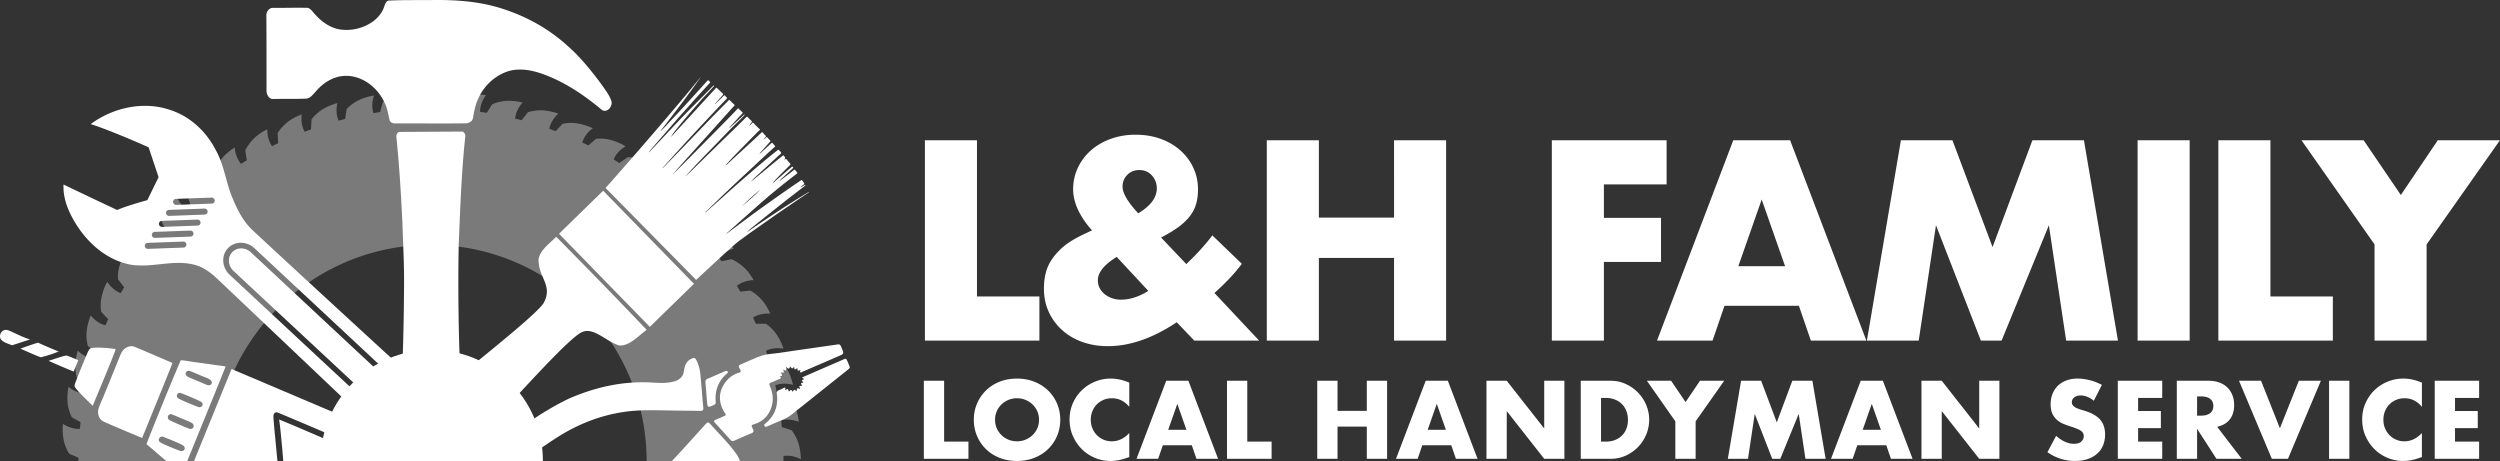 <?xml version="1.0" encoding="UTF-8"?> <svg xmlns="http://www.w3.org/2000/svg" xml:space="preserve" style="fill-rule:evenodd;clip-rule:evenodd;stroke-linejoin:round;stroke-miterlimit:2" viewBox="0 0 17748 3273"><rect x="0" y="0" width="17748" height="3273" fill="#333333" stroke="none"/><path d="M0 0h17747.6v3272.54H0z" style="fill:none"></path><clipPath id="a"><path d="M0 0h17747.6v3272.54H0z"></path></clipPath><g clip-path="url(#a)"><path d="M6935.74 995.857v1108.91h443.185v313.059h-812.821V995.866h369.636ZM8080.48 1514.48c88.009-52.805 132.013-111.896 132.013-177.274 0-35.204-11.63-65.692-34.889-91.466s-53.119-38.661-89.58-38.661c-33.946 0-62.235 11.315-84.865 33.946-22.631 22.631-33.946 50.919-33.946 84.865 0 45.262 37.089 108.125 111.267 188.59Zm-152.757 309.287c-89.266 55.319-133.899 110.639-133.899 165.959 0 20.116 4.401 38.66 13.202 55.634 8.8 16.973 20.744 31.431 35.832 43.375 15.087 11.944 32.374 21.374 51.862 28.289 19.487 6.914 40.546 10.372 63.177 10.372 62.863 0 127.612-20.745 194.247-62.235l-224.421-241.394Zm494.104 50.919c75.436-71.664 137.042-139.556 184.818-203.677L8815.98 1872.8c-21.374 28.917-45.576 58.149-72.607 87.694-27.032 29.546-58.149 60.663-93.352 93.352l-28.289 26.403 316.831 337.575h-460.159l-124.469-130.127c-169.73 113.154-332.546 169.731-488.447 169.731-66.635 0-127.612-10.058-182.932-30.175-55.319-20.116-103.095-48.404-143.328-84.865-40.232-36.461-71.664-79.522-94.294-129.184-22.631-49.662-33.946-104.038-33.946-163.13 0-52.805 7.229-99.638 21.687-140.499 14.459-40.861 39.29-80.15 74.493-117.868 26.403-28.917 55.634-53.748 87.694-74.493 32.061-20.745 71.35-41.804 117.869-63.178l39.604-18.859-24.517-28.288c-72.921-91.78-109.382-179.16-109.382-262.14 0-55.319 11.315-106.867 33.946-154.643 22.631-47.776 53.748-88.951 93.352-123.526 39.604-34.575 86.437-61.606 140.499-81.094 54.063-19.487 112.525-29.231 175.388-29.231 64.121 0 123.212 9.744 177.275 29.231 54.062 19.488 100.895 46.833 140.499 82.037 39.604 35.203 70.407 76.379 92.409 123.526 22.002 47.147 33.003 98.381 33.003 153.7 0 37.718-4.401 71.979-13.201 102.782-8.801 30.803-23.574 59.72-44.319 86.751-20.745 27.031-47.776 52.805-81.093 77.322-33.318 24.516-74.493 49.347-123.527 74.492l179.16 188.59ZM9362.89 1544.65h533.709V995.855h369.635v1421.96h-369.635v-586.514H9362.89v586.514h-369.635V995.855h369.635v548.795ZM11831.5 1308.91h-445.071v237.623h405.467v313.059h-405.467v558.225h-369.636V995.857h814.707v313.058ZM12672.6 1889.77l-165.958-473.36-165.959 473.36h331.917Zm98.067 280.999h-528.051l-84.865 247.052h-394.152l541.252-1421.96h403.581l541.252 1421.96h-394.152l-84.865-247.052ZM13253.5 2417.82l241.395-1421.96h365.863l284.771 758.13 282.884-758.13h365.864l241.394 1421.96h-367.749l-122.584-818.479-335.689 818.479h-147.1l-318.716-818.479-122.583 818.479h-367.75ZM15175.2 995.857h369.635v1421.96H15175.2zM16118.2 995.857v1108.91h443.185v313.059h-812.82V995.866h369.635ZM16857.4 1735.13l-518.621-739.271h441.299l264.026 388.494 262.139-388.494h441.3l-520.508 739.271v682.694H16857.4V1735.13ZM6702.53 2703.1v432.041h172.669v121.971h-316.683V2703.1h144.014ZM7064.03 2980.11c0 22.043 4.163 42.372 12.491 60.986 8.327 18.614 19.594 34.778 33.799 48.494 14.205 13.716 30.738 24.37 49.597 31.962 18.859 7.593 38.82 11.389 59.883 11.389 21.063 0 41.024-3.796 59.883-11.389 18.859-7.592 35.514-18.246 49.964-31.962 14.451-13.716 25.839-29.88 34.167-48.494 8.327-18.614 12.491-38.943 12.491-60.986s-4.164-42.371-12.491-60.985c-8.328-18.614-19.716-34.779-34.167-48.495-14.45-13.715-31.105-24.369-49.964-31.962-18.859-7.593-38.82-11.389-59.883-11.389-21.063 0-41.024 3.796-59.883 11.389s-35.392 18.247-49.597 31.962c-14.205 13.716-25.472 29.881-33.799 48.495-8.328 18.614-12.491 38.942-12.491 60.985Zm-150.627 0c0-41.147 7.593-79.477 22.778-114.99 15.185-35.514 36.248-66.497 63.19-92.948 26.941-26.452 59.148-47.148 96.621-62.088 37.473-14.94 78.742-22.41 123.808-22.41 44.576 0 85.722 7.47 123.44 22.41 37.718 14.94 70.17 35.636 97.357 62.088 27.186 26.451 48.372 57.434 63.557 92.948 15.185 35.513 22.777 73.843 22.777 114.99 0 41.147-7.592 79.477-22.777 114.991-15.185 35.513-36.371 66.496-63.557 92.948-27.187 26.451-59.639 47.147-97.357 62.087-37.718 14.94-78.864 22.41-123.44 22.41-45.066 0-86.335-7.47-123.808-22.41-37.473-14.94-69.68-35.636-96.621-62.087-26.942-26.452-48.005-57.435-63.19-92.948-15.185-35.514-22.778-73.844-22.778-114.991ZM8017.02 2888.26c-33.309-40.657-74.456-60.986-123.44-60.986-21.553 0-41.514 3.919-59.883 11.756-18.37 7.838-34.167 18.492-47.393 31.963-13.226 13.47-23.635 29.513-31.227 48.127-7.593 18.614-11.389 38.697-11.389 60.25 0 22.043 3.796 42.372 11.389 60.986 7.592 18.614 18.124 34.779 31.595 48.494 13.47 13.716 29.268 24.492 47.392 32.33 18.124 7.837 37.718 11.756 58.781 11.756 46.045 0 87.437-19.594 124.175-58.781v170.465l-14.695 5.144c-22.043 7.837-42.616 13.593-61.72 17.267-19.104 3.673-37.963 5.51-56.577 5.51-38.208 0-74.824-7.225-109.847-21.675-35.024-14.451-65.884-34.779-92.581-60.986-26.696-26.206-48.127-57.311-64.292-93.315-16.164-36.003-24.247-75.313-24.247-117.929 0-42.617 7.96-81.682 23.88-117.195 15.92-35.514 37.228-66.129 63.925-91.846 26.696-25.717 57.679-45.8 92.947-60.25 35.269-14.451 72.252-21.676 110.95-21.676 22.043 0 43.718 2.327 65.026 6.98 21.308 4.654 43.719 11.879 67.231 21.676v171.935ZM8422.61 3051.38l-64.659-184.426-64.659 184.426h129.318Zm38.208 109.48h-205.734l-33.064 96.254h-153.566l210.877-554.012h157.24l210.877 554.012h-153.566l-33.064-96.254ZM8854.65 2703.1v432.041h172.669v121.971h-316.683V2703.1h144.014ZM9495.37 2916.92h207.939v-213.816h144.013v554.012h-144.013v-228.511H9495.37v228.511h-144.014v-554.012h144.014v213.816ZM10264.7 3051.38l-64.66-184.426-64.659 184.426h129.319Zm38.207 109.48h-205.734l-33.064 96.254h-153.566l210.877-554.012h157.24l210.877 554.012h-153.565l-33.065-96.254ZM10552.7 3257.11v-554.012h144.014l265.985 338.726v-338.726h143.279v554.012h-143.279l-265.985-338.726v338.726H10552.7ZM11366.1 3135.14h33.065c24.982 0 47.27-3.918 66.863-11.756 19.594-7.837 36.126-18.614 49.597-32.329 13.471-13.716 23.757-30.003 30.86-48.862 7.103-18.859 10.654-39.555 10.654-62.088 0-22.043-3.674-42.616-11.021-61.72-7.348-19.104-17.757-35.514-31.228-49.229-13.471-13.716-30.003-24.492-49.596-32.33-19.594-7.837-41.637-11.756-66.129-11.756h-33.065v310.07Zm-144.013-432.041h213.081c37.718 0 73.109 7.593 106.174 22.778 33.064 15.185 61.965 35.391 86.702 60.618 24.737 25.227 44.208 54.617 58.414 88.171 14.205 33.555 21.308 68.701 21.308 105.439 0 36.249-6.98 71.15-20.941 104.704-13.961 33.554-33.309 63.067-58.046 88.539-24.737 25.472-53.638 45.801-86.703 60.986-33.064 15.185-68.7 22.777-106.908 22.777h-213.081v-554.012ZM11893.6 2991.13l-202.06-288.028h171.935l102.867 151.361 102.132-151.361h171.935l-202.795 288.028v265.984H11893.6V2991.13ZM12266.2 3257.11l94.05-554.012h142.544l110.949 295.375 110.215-295.375h142.544l94.05 554.012h-143.279l-47.76-318.887-130.788 318.887h-57.311l-124.176-318.887-47.759 318.887H12266.2ZM13352.9 3051.38l-64.659-184.426-64.659 184.426h129.318Zm38.208 109.48h-205.734l-33.064 96.254h-153.566l210.877-554.012h157.24l210.877 554.012h-153.566l-33.064-96.254ZM13640.9 3257.11v-554.012h144.014l265.984 338.726v-338.726h143.279v554.012h-143.279l-265.984-338.726v338.726H13640.9ZM14864.3 2844.91c-15.675-12.736-31.35-22.166-47.025-28.289-15.675-6.123-30.86-9.184-45.556-9.184-18.614 0-33.799 4.408-45.555 13.225s-17.634 20.329-17.634 34.534c0 9.797 2.939 17.879 8.817 24.247 5.878 6.368 13.593 11.879 23.145 16.533 9.552 4.653 20.328 8.694 32.329 12.123a857.708 857.708 0 0 1 35.636 11.022c47.025 15.675 81.437 36.615 103.235 62.822 21.798 26.207 32.697 60.373 32.697 102.5 0 28.411-4.776 54.127-14.328 77.15-9.552 23.023-23.512 42.739-41.882 59.149-18.369 16.409-40.901 29.145-67.598 38.207-26.696 9.062-56.944 13.593-90.743 13.593-70.048 0-134.952-20.818-194.713-62.455l61.72-116.092c21.553 19.104 42.862 33.309 63.925 42.616 21.063 9.307 41.881 13.961 62.455 13.961 23.512 0 41.024-5.389 52.535-16.165 11.512-10.777 17.267-23.023 17.267-36.739 0-8.327-1.469-15.552-4.408-21.675-2.939-6.123-7.838-11.756-14.695-16.9-6.858-5.143-15.798-9.919-26.819-14.328-11.022-4.408-24.37-9.307-40.045-14.695a803.687 803.687 0 0 1-54.74-19.471c-17.879-7.103-33.799-16.532-47.76-28.289-13.96-11.756-25.227-26.574-33.799-44.453s-12.858-40.534-12.858-67.965c0-27.432 4.531-52.291 13.593-74.579 9.062-22.288 21.798-41.392 38.208-57.312 16.409-15.92 36.493-28.288 60.25-37.105 23.758-8.817 50.332-13.226 79.722-13.226 27.432 0 56.087 3.796 85.968 11.389 29.88 7.592 58.536 18.736 85.967 33.432l-57.311 112.419ZM15350 2825.07h-171.2v92.58h161.648v121.971H15178.8v95.519h171.2v121.971h-315.214v-554.012H15350v121.971ZM15597.6 2950.72h27.187c28.411 0 50.209-5.879 65.394-17.635 15.185-11.756 22.777-28.656 22.777-50.698 0-22.043-7.592-38.943-22.777-50.699-15.185-11.756-36.983-17.635-65.394-17.635h-27.187v136.667Zm316.684 306.396h-179.283l-137.401-213.081v213.081h-144.013v-554.012h224.103c30.86 0 57.801 4.531 80.824 13.593 23.022 9.062 42.004 21.431 56.944 37.106 14.94 15.675 26.207 33.799 33.799 54.372 7.593 20.574 11.389 42.617 11.389 66.129 0 42.127-10.164 76.293-30.493 102.5-20.328 26.206-50.331 43.963-90.008 53.27l174.139 227.042ZM16051.7 2703.1l133.727 337.257 134.462-337.257h156.505l-233.655 554.012h-114.624l-232.92-554.012h156.505ZM16534.4 2703.1h144.014v554.012H16534.4zM17193.5 2888.26c-33.31-40.657-74.456-60.986-123.441-60.986-21.553 0-41.514 3.919-59.883 11.756-18.369 7.838-34.167 18.492-47.392 31.963-13.226 13.47-23.635 29.513-31.228 48.127-7.592 18.614-11.389 38.697-11.389 60.25 0 22.043 3.797 42.372 11.389 60.986 7.593 18.614 18.124 34.779 31.595 48.494 13.471 13.716 29.268 24.492 47.392 32.33 18.125 7.837 37.718 11.756 58.782 11.756 46.045 0 87.436-19.594 124.175-58.781v170.465l-14.696 5.144c-22.043 7.837-42.616 13.593-61.72 17.267-19.104 3.673-37.963 5.51-56.577 5.51-38.207 0-74.823-7.225-109.847-21.675-35.024-14.451-65.884-34.779-92.58-60.986-26.697-26.206-48.127-57.311-64.292-93.315-16.165-36.003-24.247-75.313-24.247-117.929 0-42.617 7.96-81.682 23.879-117.195 15.92-35.514 37.229-66.129 63.925-91.846 26.696-25.717 57.679-45.8 92.948-60.25 35.268-14.451 72.252-21.676 110.949-21.676 22.043 0 43.719 2.327 65.027 6.98 21.308 4.654 43.718 11.879 67.231 21.676v171.935ZM17599.8 2825.07h-171.2v92.58h161.648v121.971H17428.6v95.519h171.2v121.971h-315.214v-554.012h315.214v121.971Z" style="fill:#fff;fill-rule:nonzero"></path><path d="M556.683 3272.54c.001-7.727.157-15.43.334-23.135-21.819-9.231-43.62-18.632-65.439-28.354 0 0-14.089-19.303-27.507-55.725-3.369-9.047-6.888-19.124-9.566-30.357-2.516-11.077-4.703-23.336-6.391-36.422-3.346-26.348-4.351-56.37-1.496-89.762 0 0 23.983 17.458 58.887 28.02 18.121 5.529 39.431 8.898 61.587 7.716 1.493-16.114 3.009-32.053 4.857-47.818-20.791-11.41-41.613-22.978-62.412-34.903 0 0-11.917-20.642-21.64-58.058-2.364-9.389-4.88-19.974-6.553-31.37a397.86 397.86 0 0 1-2.678-36.928 435.155 435.155 0 0 1 7.535-89.248s22.159 19.614 55.88 33.549c17.452 7.378 38.249 13.083 60.582 14.103 3.012-15.776-29.375-74.334-48.835-88.106 0 0-10.074-21.802-15.934-60.051-3.364-19.303-4.032-42.304-2.01-68.809 2.164-26.342 6.867-56.216 16.61-88.089 0 0 4.86 5.372 13.927 13.084 8.897 7.558 21.981 17.45 37.915 26.013 16.944 9.232 36.913 16.783 59.071 20.129 4.524-15.428 9.381-30.691 14.261-45.962-17.964-15.446-36.085-30.894-53.872-46.651 0 0-7.712-22.649-9.72-61.407-1.513-19.483.668-42.287 5.02-68.475 4.877-26.011 12.079-55.527 25.676-86.064 0 0 16.939 23.654 47.319 44.117 15.942 10.922 35.065 20.48 56.707 26.008 6.217-14.752 12.593-29.532 18.969-44.289-16.45-16.961-32.724-34.237-48.994-51.844 0 0-5.369-23.335-3.524-62.099 1.16-19.28 5.197-41.929 12.241-67.603 3.521-12.75 8.067-26.191 13.593-40.123 5.371-14.089 12.081-28.35 20.822-42.618 0 0 14.577 25.188 42.102 48.5 14.759 12.416 32.88 23.989 53.856 31.542 7.731-14.089 15.623-28.015 23.493-42.104-14.603-18.635-29.026-37.424-43.449-56.393 0 0-3.364-23.984 2.855-62.233 3.347-18.812 9.232-41.122 18.947-65.954 9.565-24.674 194.144-276.348 205.221-288.941 0 0 98.652 73.157 109.222 61.071-10.57-21.126-20.953-42.616-31.367-64.258 0 0 1.183-24.337 15.605-59.737 14.423-35.397 39.589-84.902 89.267-129.705 0 0 6.538 28.535 25.995 59.072 10.252 15.933 24.006 32.381 41.613 45.979a3300.997 3300.997 0 0 1 34.906-33.407c-8.383-22.138-16.785-44.626-24.831-67.275 0 0 12.927-40.611 21.644-57.727 8.892-17.116 185.248-130.527 206.047-163.094a374.078 374.078 0 0 1 42.618-54.186c18.961-18.455 42.282-37.424 70.654-55.208 0 0 .825 29.531 13.932 63.257 6.71 17.787 16.759 36.419 31.205 53.181 13.592-8.555 27.173-17.116 40.922-25.499-3.855-23.649-7.535-47.319-10.72-70.811 0 0 8.89-21.981 32.878-52.184 12.082-15.091 27.348-33.055 47.99-49.66 20.642-16.448 45.807-33.058 75.673-47.987 0 0-2.187 29.532 7.379 64.435 4.88 18.278 13.101 38.092 25.851 56.213 14.423-7.221 28.692-14.438 43.114-21.482l-.161-3.526-3.185-67.624s11.077-21.133 37.915-48.995c26.348-28.684 70.475-60.582 132.892-84.563 0 0-5.042 29.198.843 64.926 3.012 18.792 9.231 39.277 20.128 58.737 14.937-5.885 30.046-11.413 45.14-16.947 1.002-23.669 2.359-47.318 3.852-71.322 0 0 13.084-19.794 42.618-44.805 29.041-26.168 76.365-52.844 140.784-70.793 0 0-8.046 28.511-5.705 64.754 1.005 19.148 5.214 40.102 14.104 60.582 15.428-4.189 30.871-8.399 46.478-12.254 3.519-23.475 7.217-46.81 11.077-70.459 0 0 15.091-18.455 46.982-40.436 8.049-5.549 16.946-11.411 26.995-16.962 10.252-5.191 21.491-10.406 33.744-15.263 24.657-9.723 53.52-18.463 86.578-23.834 0 0-10.904 27.53-12.415 63.928-.669 18.97 1.176 40.452 8.044 61.585 15.782-2.675 31.539-5.035 47.501-7.379 5.862-23.001 11.901-45.802 18.121-68.962 0 0 16.939-16.785 50.839-35.574 8.561-4.704 579.218-17.63 592.461-18.633 26.347-2.009 56.547-1.496 89.605 3.033 0 0-18.612 23.158-30.699 57.375-6.373 17.959-10.914 38.935-10.742 61.073a2140.679 2140.679 0 0 1 47.481 7.06c12.415-20.146 25.011-40.275 37.932-60.403 0 0 21.134-11.076 59.049-18.969 9.58-1.845 19.971-3.698 31.562-5.037 11.41-.825 23.826-1.182 37.067-.825a431.987 431.987 0 0 1 88.775 12.082s-20.814 21.133-36.242 54.026c-8.222 17.101-14.929 37.584-16.959 59.719 15.605 3.875 31.204 7.893 46.655 11.925a3178.493 3178.493 0 0 1 43.798-56.371s22.133-8.912 60.739-12.773c19.303-2.343 42.439-2.343 68.629 1.183 26.343 3.364 55.859 9.738 87.241 20.976 0 0-22.821 18.789-41.613 49.835-9.899 16.453-18.617 36.07-22.806 58.043 15.094 5.372 30.025 10.92 45.116 16.453 16.114-17.278 32.567-34.394 49.172-51.512 0 0 22.978-6.711 61.741-6.865 19.637-.514 42.282 2.85 68.295 8.537 25.68 6.042 54.697 14.598 84.566 29.712 0 0-24.318 15.934-46.294 45.132-11.745 15.427-22.33 34.062-28.706 55.545 14.44 6.872 28.863 13.911 43.124 21.133 17.949-15.6 35.913-31.048 54.214-46.471 0 0 23.647-4.371 62.233-.668 19.303 2.179 41.61 7.216 66.955 15.6 12.593 4.194 25.834 9.231 39.432 15.428 13.749 6.054 27.681 13.595 41.613 22.821 0 0-26.013 13.418-50.508 39.945-13.086 14.084-25.499 31.54-34.235 52.356 13.77 8.384 27.345 16.939 40.789 25.5 19.46-13.755 38.917-27.353 58.711-40.771 0 0 24.006-2.181 61.921 5.706 18.628 4.351 671.514 614.953 690.797 642.143 0 0-97.984 36.063-114.098 51.513 9.404 12.907 18.633 26.168 27.679 39.254 23.492-5.037 46.99-10.056 70.482-14.602 0 0 22.31 7.73 53.872 30.202 15.602 11.077 33.721 26.011 52.184 45.137 17.45 19.812 35.237 44.134 51.662 73.155 0 0-29.532-.491-63.921 10.74-18.121 5.885-37.409 15.271-54.859 29.043a2616.351 2616.351 0 0 1 23.492 41.953c23.831-2.856 47.815-5.377 71.461-7.402 0 0 21.491 9.9 50.511 35.417 14.443 12.75 31.719 28.846 47.162 50.331 15.605 21.31 30.871 47.319 44.468 77.86 0 0-29.375-3.526-64.948 4.367-18.456 4.009-38.763 11.233-57.553 23.135 6.554 14.603 13.084 29.203 19.303 43.978h3.853l67.783.157s20.486 12.079 46.99 40.279c27.345 27.681 57.219 73.155 78.033 136.746 0 0-28.864-6.373-64.949-2.184-18.946 2.023-39.922 7.394-59.896 17.294 5.037 15.27 9.9 30.359 14.602 45.63 23.827 2.359 90.425 21.482 114.098 52.181 24.656 30.375 49.153 78.876 63.749 144.143 0 0-28.016-9.404-64.417-8.897-19.144.162-40.454 3.369-61.253 11.238 3.369 15.6 6.71 31.208 9.722 46.828 23.335 4.685 133.405 113.257 137.595 125.827 8.56 25.008 15.6 54.363 19.475 87.421 0 0-27.011-12.064-63.096-15.271-19.126-1.83-40.611-.825-62.255 4.88a2304.855 2304.855 0 0 1 5.034 47.658c22.824 7.045 45.474 14.246 68.298 21.642 0 0 15.939 17.612 33.055 52.515 4.189 8.718 8.558 18.458 12.75 29.198 3.855 10.9 7.044 22.649 10.074 35.574 6.039 25.834 10.056 55.702 10.563 89.094 0 0-25.672-14.937-61.251-21.647-18.789-3.698-40.431-4.858-62.409-1.332.154 11.737.51 23.475.511 35.214h-971.53c0-846.859-687.543-1534.4-1534.4-1534.4-846.86 0-1534.4 687.543-1534.4 1534.4H556.688Z" style="fill:#fff;fill-opacity:.35"></path><path d="M3358.85 2590.14c194.185-158.417 446.822-363.306 497.643-434.208 70.43-120.029-23.7-179.7-31.737-288.133-13.781-77.272 72.416-133.275 123.831-186.88 216.237 218.169 430.854 438.21 642.269 661.022-60.32 42.601-120.757 115.788-195.413 110.606-97.983-30.541-186.179-139.092-272.449-90.419-82.502 46.547-316.55 300.699-496.322 495.097L3358.85 2590.14Zm609.854-930.504 313.431-305.706 644.533 660.82-313.432 305.706-644.532-660.82Zm1108.55-920.919c20.096-19.436 40.333-38.734 60.192-58.419 4.261-4.22 6.732-5.113 10.49.237 2.427 3.454 5.787 6.34 9.079 9.044 5.577 4.573 4.871 8.328.057 13.274-23.073 23.683-46.024 47.496-68.719 71.546-39.715 42.085-79.29 84.305-118.785 126.604-31.39 33.623-62.772 67.267-93.801 101.226-44.686 48.901-89.073 98.091-133.565 147.167-11.399 12.574-22.789 25.16-34.108 37.806-1.537 1.713-3.623 3.145-4.015 5.972 3.046-.477 4.405-2.981 6.157-4.767 42.533-43.54 85.102-87.044 127.459-130.75 36.91-38.079 73.592-76.388 110.354-114.612 37.863-39.372 75.488-78.973 113.615-118.086 36.629-37.582 73.82-74.603 110.581-112.056 4.054-4.131 6.396-3.885 10.251.094 9.541 9.848 19.289 19.527 29.472 28.689 4.17 3.75 3.838 6.034.414 9.706a2942.234 2942.234 0 0 0-35.331 38.585c-19.635 21.804-39.121 43.732-58.712 65.572a56872.057 56872.057 0 0 1-76.52 85.186c-29.887 33.178-59.845 66.291-89.749 99.45-24.517 27.185-49.043 54.368-73.498 81.603-34.906 38.859-69.759 77.767-103.601 117.894 2.516-2.377 5.104-4.688 7.55-7.142 35.544-35.665 71.114-71.295 106.578-107.043 60.645-61.145 121.282-122.301 181.804-183.575 55.755-56.45 111.765-112.64 166.058-170.546 2.123-2.269 3.209-3.536 6.114-.62 8.523 8.545 17.38 16.763 26.292 24.901 3.799 3.466 3.977 6.373.417 10.139-12.368 13.096-24.665 26.261-36.804 39.563-17.607 19.277-35.055 38.692-52.548 58.07-.85.943-1.471 2.103-2.833 4.09 4.318-.178 5.973-2.778 7.957-4.595 31.148-28.513 62.252-57.065 93.374-85.605 1.389-1.272 2.777-2.543 4.21-3.766.901-.771 1.964-.927 2.863-.091 1.005.922.625 2.041-.098 2.89-2.633 3.065-5.213 6.193-8.03 9.071-40.915 41.705-83.431 81.763-123.799 124.023-26.205 27.431-52.736 54.54-79.143 81.773-32.793 33.814-65.858 67.352-98.325 101.479-38.04 39.983-76.344 79.734-111.795 122.277 9.104-8.774 18.271-17.488 27.314-26.328 73.537-71.889 147.021-143.841 220.602-215.691 42.543-41.546 85.29-82.886 127.834-124.431 18.447-18.016 36.771-36.165 54.84-54.576 5.58-5.689 9.405-7.187 15.245-.031 6.436 7.882 14.323 14.558 21.552 21.78 8.259 8.244 8.188 8.205.922 16.886-5.666 6.757-11.154 13.655-16.238 20.966 8.863-5.079 16.064-12.098 22.94-19.409 3.75-3.988 5.327-5.392 10.146-.048 12.926 14.356 27.024 27.649 40.879 41.133 6.007 5.849 5.403 6.395-1.128 11.841-9.847 8.214-18.789 17.565-27.845 26.709a17224.164 17224.164 0 0 0-78.656 79.901c-41.964 42.904-83.927 85.806-124.42 130.135-3.262 3.564-6.278 7.351-8.381 12.277 4.424-3.791 8.972-7.449 13.256-11.39 65.203-59.893 130.388-119.8 195.53-179.763a3738.879 3738.879 0 0 0 45.291-42.43c4.692-4.467 7.998-5.734 12.617.584 5.355 7.344 11.952 13.788 18.172 20.471 3.228 3.474 3.078 6.219-.342 9.563-5.56 5.438-11.058 11.001-14.392 18.79 6.039-5.249 12.377-10.199 18.01-15.86 3.386-3.395 5.312-4.173 8.774-.142 5.783 6.732 11.979 13.132 18.357 19.299 4.509 4.368 4.006 7.54-.107 12.077-21.514 23.759-42.755 47.773-63.996 71.786-4.078 4.606-7.724 9.603-10.499 15.515 16.504-15.176 33.025-30.326 49.502-45.538 11.662-10.774 23.403-21.474 34.801-32.541 3.853-3.743 6.429-3.679 9.767.3 4.849 5.769 9.842 11.438 15.079 16.843 3.688 3.799 3.494 6.486-.587 9.912-25.326 21.289-49.272 44.15-73.507 66.666-48.282 44.855-96.195 90.124-144.582 134.867-86.566 80.046-171.345 161.989-256.142 243.931-5.992 5.78-12.459 11.064-18.697 16.583l2.014 2.204c9.491-8.229 19.069-16.375 28.48-24.707 82.323-72.992 163.618-147.174 246.732-219.261 57.896-50.205 116.021-100.123 175.156-148.825 20.321-16.738 41.275-32.701 61.78-49.211 4.305-3.459 7.066-3.24 10.451 1.208 4.86 6.377 13.977 11.58 14.091 18.917.114 7.295-9.751 11.289-15.397 16.517-53.087 49.107-106.385 97.984-159.384 147.191-13.673 12.697-27.779 25.007-39.334 40.08 12.248-9.883 24.575-19.662 36.717-29.667 47.488-39.125 94.88-78.368 142.386-117.468 14.736-12.127 29.824-23.812 44.534-35.973 4.873-4.029 8.129-3.507 11.857 1.43 9.419 12.457 9.545 12.361 1.183 25.195.397 1.067 1.184.861 1.813.421 10.477-7.29 10.433-7.262 18.924 3.081 6.314 7.699 12.438 15.601 19.248 22.831 4.892 5.184 4.201 8.41-.639 13.319-37.236 37.739-75.45 74.496-111.506 113.415-4.085 4.408-7.835 9.134-10.395 15.006 11.447-10.012 22.885-20.04 34.341-30.035 33.033-28.806 66.136-57.535 100.013-85.334 3.332-2.739 5.401-4.227 9.083.098 3.831 4.498 2.12 6.512-1.315 9.656-28.389 25.987-56.655 52.098-84.903 78.243-3.617 3.35-6.873 7.101-9.02 12.04 14.186-10.894 28.389-21.773 42.567-32.689 19.794-15.25 39.667-30.406 59.286-45.882 4.818-3.799 7.76-3.096 11.016 1.699 2.723 3.993 6.012 7.602 9.158 11.281 6.933 8.095 7.065 8.198-1.387 14.659-55.833 42.724-110.92 86.441-165.139 131.218-44.904 37.082-88.921 75.27-132.385 114.086-33.06 29.516-66.287 58.845-99.417 88.286-31.949 28.385-63.863 56.816-95.821 85.2-1.595 1.412-3.437 2.524-5.164 3.777.465.56.94 1.12 1.405 1.689 4.435-3.195 8.905-6.334 13.287-9.595 54.747-40.714 109.196-81.819 164.215-122.179 89.03-65.315 179.337-128.761 269.811-191.975 27.08-18.919 54.798-36.897 82.008-55.62 4.209-2.896 6.336-2.591 8.879 1.519 3.259 5.264 6.4 10.726 10.435 15.354 5.405 6.199 3.673 10.025-2.327 14.283-7.376 5.237-14.252 11.202-21.339 16.851l1.24 2.089c8.61-4.867 17.194-9.763 25.822-14.583 2.334-1.305 5.066-5.188 7.382-1.454 2.001 3.234-2.166 4.905-4.326 6.571-42.749 32.959-85.69 65.675-128.29 98.826-30.51 23.736-60.598 48.015-90.844 72.089-47.255 37.613-94.563 75.169-141.687 112.94-17.758 14.23-35.42 28.6-51.309 45.264 144.5-99.691 290.756-196.543 442.335-287.75-1.47 4.929-4.32 6.129-6.666 7.666-59.307 38.884-117.231 79.853-176.091 119.414-59.67 40.108-117.746 82.563-176.942 123.351-47.525 32.752-93.989 66.939-140.462 101.145-40.211 29.592-300.957 273.578-300.957 273.578s-623.491-633.185-642.915-652.606c175.657-196.811 514.605-587.832 680.157-793.551-91.538 132.084-190.186 258.753-287.879 386.146l2.064 1.717c8.861-9.196 17.827-18.295 26.573-27.603 44.777-47.65 89.898-94.988 134.147-143.132 53.16-57.836 105.58-116.373 158.317-174.608 1.446-1.597 2.752-3.341 4.312-4.816 11.656-11.022 7.556-12.528 20.763-.689 5.123 4.591 5.095 7.536.613 12.356a8945.177 8945.177 0 0 0-68.885 74.85c-24.956 27.428-49.992 54.779-74.262 82.851-19.665 22.75-40.397 44.564-60.274 67.134a7976.56 7976.56 0 0 0-76.232 87.835c-49.532 57.922-100.617 114.48-149.382 173.073-1.294 1.552-2.368 3.287-2.392 5.919 12.573-13.092 25.252-26.085 37.711-39.293 58.182-61.692 116.092-123.645 174.486-185.125 76.38-80.409 155.797-157.784 233.076-237.303 3.748-3.858 7.689-7.527 11.64-11.183 1.289-1.192 2.777-3.343 4.718-1.601 2.256 2.022.397 3.932-1.041 5.524-13.722 15.165-27.321 30.445-41.255 45.418-21.217 22.815-43.112 44.961-63.158 68.913-18.987 22.68-39.332 44.19-58.451 66.756-32.357 38.184-64.652 76.436-96.108 115.373-16.38 20.274-32.639 40.758-46.178 63.454 6.583-6.782 13.37-13.382 19.724-20.374 42.357-46.594 85.208-92.73 127.759-139.143 45.561-49.699 91.016-99.506 136.762-149.039 11.685-12.658 23.529-25.173 35.047-37.988 3.29-3.667 5.052-4.833 9.297-.59 12.882 12.88 26.333 25.179 39.739 37.511 4.512 4.144 4.659 7.413.411 12.06-16.884 18.501-33.47 37.284-50.124 56-1.745 1.961-3.226 4.165-4.831 6.257l1.378 1.123Zm321.047 607.458c-46.351 37.307-90.206 77.473-132.76 119.104 45.929-37.787 91.384-76.121 132.76-119.104ZM2857.14 2579.39c6.834-175.788 9.809-351.791 11.147-527.747 2.127-155.704-6.052-311.159-11.523-466.615-9.281-204.531-22.119-408.897-42.71-612.4-3.093-16.476 8.623-36.923 23.897-36.146 145.065-.603 290.265-1.638 435.329-2.33 16.376-4.139 27.59 12.51 30.471 29.419-28.112 258.023-36.445 518.204-47.446 777.771-4.954 279.363-2.149 558.884 8.121 838.048H2857.14ZM2759.957 4.11c109.509-5.089 219.366-2.5 329.087-4.053 161.074-1.036 323.771 11.56 479.605 62.455 166.216 53.572 326.11 139.926 462.32 264.582 89.575 78.589 166.68 174.43 239.879 272.948 24.554 36.489 53.111 70.996 68.83 114.217 13.437 43.822-32.23 89.717-66.703 66.079-133.542-112.06-279.554-208.075-438.345-261.302-79.387-25.534-165.637-37.784-245.255-6.901-83.234 32.694-157.98 101.535-197.073 194.617-17.71 39.943-26.72 84.025-33.796 127.933-4.138 29.762-32.83 40.891-55.49 40.805-165.056 2.156-330.035.086-495.091.603-16.666 1.381-38.223-4.745-42.863-26.396-8.933-37.44-14.173-76.52-30.626-110.853-56.147-131.815-184.468-215.149-309.889-198.154-68.926 9.747-133.328 50.377-181.799 107.747-20.379 21.134-39.771 50.552-69.294 51.587-78.729 3.796-157.593.775-236.322 2.932-25.463 1.553-44.643-29.762-45.01-57.281-.155-178.571.367-357.229-1.102-535.715-1.122-28.814 22.427-55.47 46.847-54.175 78.497 1.121 157.09-2.07 235.664-.174 27.01-3.192 43.309 25.363 61.096 43.91 49.283 56.59 112.003 99.897 181.433 109.99 80.72 11.129 165.423-8.626 234.639-59.178 34.531-25.795 64.635-62.458 78.652-108.179 5.24-16.648 13.65-35.8 30.606-38.044ZM2600.13 2800.85l134.226-120.283c-314.337-293.245-949.834-886.097-954.191-890.131-39.205-36.293-98.523-36.018-132.381.614-33.858 36.631-29.517 95.837 9.688 132.131 2.885 2.67 629.64 586.225 942.658 877.669Z" style="fill:#fff"></path><path d="M2501.55 2889.19c-281.055-266.976-691.674-656.847-946.982-898.448-52.091-50.962-111.684-98.56-185.933-113.823-151.781-35.604-314.14 33.744-465.796-3.223-158.766-39.162-284.746-154.56-367.631-290.27-49.119-81.099-89.092-173.195-84.07-273.433 138.006 66.263 242.324 115.945 381.07 180.92 59.464-28.012 213.813-70.036 213.813-70.036l79.889-163.094-70.825-212.034s-256.091-115.128-411.002-164.79c161.985-120.174 377.649-162.655 558.305-102.271 146.448 45.468 262.997 155.251 331.279 290.143 56.383 101.283 69.692 221.389 113.406 328.616 35.697 87.353 78.156 174.348 147.744 238.223 281.374 262.12 752.014 694.599 1037.82 956.825l-69.405 62.195c-313.71-292.661-952.483-888.572-956.852-892.617-55.961-51.805-140.632-51.413-188.961.875-48.329 52.289-42.132 136.799 13.829 188.604 2.877 2.663 626.004 582.84 939.992 875.186l-69.691 62.452Zm-1300.62-1356.5 252.748-9.268a21.049 21.049 0 0 0 20.291-22.11c-.576-11.772-10.603-20.978-22.377-20.546l-252.748 9.267a21.049 21.049 0 0 0-20.292 22.111c.576 11.771 10.603 20.978 22.378 20.546Zm50.232-78.064 252.748-9.268a21.048 21.048 0 0 0 20.291-22.111c-.576-11.771-10.603-20.977-22.377-20.546l-252.748 9.268c-11.775.432-20.867 10.339-20.292 22.111.576 11.771 10.603 20.977 22.378 20.546Zm-200.929 312.256 252.748-9.268c11.775-.431 20.867-10.339 20.292-22.11-.576-11.772-10.603-20.978-22.378-20.546l-252.748 9.267c-11.774.432-20.867 10.34-20.291 22.111.576 11.771 10.603 20.978 22.377 20.546Zm100.465-156.128 252.748-9.268a21.049 21.049 0 0 0 20.291-22.11c-.576-11.772-10.603-20.978-22.378-20.546l-252.748 9.267a21.049 21.049 0 0 0-20.291 22.111c.576 11.771 10.603 20.978 22.378 20.546Zm-50.232 78.064 252.747-9.268a21.049 21.049 0 0 0 20.292-22.11c-.576-11.772-10.603-20.978-22.378-20.546l-252.748 9.267c-11.774.432-20.867 10.34-20.291 22.111.576 11.771 10.603 20.978 22.378 20.546ZM2349.96 3089.18c-86.102-36.882-344.478-147.396-383.209-162.052-6.962-.182-13.164.825-18.277 5.935-7.192 7.208-7.752 20.178-7.269 29.813 2.518 49.985 22.033 240.91 28.188 309.672H1377.71l266.239-652.853 732.508 310.975-26.497 158.51Z" style="fill:#fff"></path><path d="M2319.3 3272.54h-308.323s-19.803-245.086-29.757-294.345c121.27 48.786 241.261 102.08 361.679 153.172L2319.3 3272.54ZM1180.17 3272.54c-25.254-21.161-50.45-42.386-75.042-64.236-21.177-18.975-43.672-36.533-65.177-55.162 34.985-94.42 197.351-492.291 243.592-595.869 29.945 1.203 61.173 8.497 91.151 12.488 51.245 6.813 102.462 13.858 153.594 21.559 22.697 3.396 45.591 5.384 68.188 9.431 1.742.392 3.197 1.114 4.824 1.839-3.547 13.055-271.892 669.95-271.892 669.95H1180.17Zm114.409-299.422c-26.03-11.051-52.154-23.424-78.641-33.109-7.533 1.031-14.991 1.575-19.777 8.383-3.664 5.205-5.456 12.279-4.284 18.636 1.062 5.858 4.711 11.637 9.791 14.764 11.671 7.243 135.188 60.963 147.972 63.79 7.749-1.113 17.288-2.264 22.078-9.347 3.72-5.493 3.737-13.148 1.877-19.38-2.572-8.615-8.298-12.744-15.952-16.688-20.027-10.408-42.256-18.25-63.064-27.049Zm8.258 191.647c-14.15-12.906-125.297-56.347-148.858-65.449-7.97-.194-13.316.934-19.116 6.688-4.344 4.327-7.732 10.168-7.807 16.481-.059 5.418 2.398 10.482 6.261 14.237 13.26 12.944 126.927 57.802 150.717 65.961 7.337-.075 14.984-.573 20.589-5.89 3.747-3.574 6.561-9.035 6.867-14.245.414-7-3.648-13.266-8.653-17.783Zm133.871-494.384-74.725-31.342c-10.828-4.216-22.635-10.06-33.89-3.953-5.267 2.861-8.541 9.548-9.873 15.223-1.054 4.475.178 8.95 2.656 12.741 3.39 5.218 8.722 9.042 14.009 12.084 15.373 8.849 33.32 14.804 49.649 21.632l79.224 33.876c9.234 3.435 18.659 7.055 28.2 2.855 6.091-2.684 9.366-7.257 11.28-13.551 1.586-5.22.572-9.984-2.214-14.599-3.649-6.056-9.96-10.607-15.957-14.054-14.879-8.501-32.522-14.362-48.359-20.912Zm-8.156 182.946c-11.741-9.422-125.761-56.406-148.189-64.159-7.064.086-12.229-.027-17.79 4.927-4.367 3.867-6.621 10.675-6.546 16.427.064 5.505 2.128 10.923 6.117 14.8 11.758 11.406 129.606 58.281 150.299 65.853 7.752-.315 14.773-.558 20.24-6.731 3.59-4.057 6.228-9.524 5.806-15.111-.509-6.526-4.997-12.071-9.937-16.006ZM1008.86 3109.3s-249.092-103.841-273.853-116.884c-6.921-3.631-13.75-7.743-19.122-13.561-14.112-15.247-20.013-36.472-19.503-56.883.089-3.949.48-7.874 1.171-11.775a75.548 75.548 0 0 1 2.867-11.437c8.622-26.57 20.161-52.491 31.667-77.906l55.52-136.144 46.881-115.128c8.846-21.691 16.918-44.368 27.479-65.262 4.857-9.621 10.51-17.379 18.542-24.612 18.543-16.811 39.123-23.19 63.717-21.519 30.738 10.171 280.224 118.895 280.224 118.895-24.458 64.569-215.59 532.216-215.59 532.216ZM657.94 2880.93c-31.162-32.193-127.93-121.15-128.576-141.358-.216-7.268 2.893-14.893 5.327-21.625 14.912-41.06 74.641-188.626 89.722-220.011 3.119-6.546 8.87-17.763 14.534-22.327 19.777-15.94 153.669-3.092 182.371 2.576-3.362 20.794-122.21 304.848-163.378 402.745ZM213.173 2410.02s-113.082 36.339-127.254 41.416c-23.325-9.868-62.847-20.545-78.264-40.818-6.235-8.194-8.608-18.146-7.313-28.274 1.686-13.29 8.209-25.809 19.236-33.434 11.271-7.8 22.378-7.903 35.441-5.513 52.064 20.786 104.775 50.756 158.154 66.623ZM290.663 2536.42c-14.558-2.54-145.558-61.308-145.558-61.308a2828.465 2828.465 0 0 1 124.134-42.499c48.785 21.37 97.593 43.442 147.281 62.595-37.599 16.487-85.969 30.898-125.857 41.212ZM522.856 2637.94c-33.513-13.881-152.699-63.891-178.014-76.51 22.318-5.467 118.42-41.457 132.092-36.832 26.29 10.399 52.447 21.122 78.525 32.123-9.758 27.405-21.654 54.284-32.603 81.219ZM3742.84 3006.44c62.433-45.697 128.208-86.655 196.008-124.683 48.221-27.049 97.668-51.839 126.418-63.161 200.312-82.385 384.798-114.474 576.731-102.093 47.523 3.069 94.762 4.289 141.604-8.108 41.739-11.046 67.223-34.197 72.713-79.046 4.591-37.391 18.875-69.631 58.089-85.202 14.638-5.813 21.435-2.22 28.115 10.39 16.723 31.519 25.89 65.336 29.263 100.388 7.713 80.394 13.871 160.934 21.173 241.362 1.666 18.405-8.956 20.804-22.919 20.617-68.307-.904-136.604-1.744-204.914-2.736-107.482-1.562-215.052-6.164-322.098 8.326-159.455 21.579-307.397 75.452-445.966 157.002-67.664 39.82-131.273 85.666-196.31 129.345l-57.907-202.401Zm1027.75 266.104c78.567-83.29 154.493-169.082 231.69-253.67 23.675-25.938 24.422-26.511 48.396.277 58.188 65.013 120.758 126.224 172.239 197.1 10.155 13.989 19.125 28.688 24.238 41.91 2.303 5.278 4.201 10.055 5.671 14.383H4770.59Zm911.132-645.637c-19.534 7.112-19.534 7.112-21.032-13.164-6.698.788-10.015 9.889-16.727 8.259-8.143-1.977-2.161-12.107-7.421-16.462-13.544 13.894-13.544 13.894-27.8-5.797-3.474 22.3-12.7 22.34-26.885 3.429-.298 16.738 3.957 37.758-20.13 18.886-3.249 8.6 6.456 15.176 1.98 21.225-5.069 6.857-13.119-1.565-19.913 1.22-.169 7.625 9.025 11.582 8.534 18.503-.657 9.167-11.107 3.58-16.801 8.54 14.852 11.161 7.533 15.528-4.695 20.256-19.401 7.503-37.93 17.305-57.444 24.423-13.034 4.755-13.869 10.633-8.768 22.43 19.353 44.631 28.014 90.677 15.409 139.046-17.997 69.033-60.653 114.621-129.192 134.721-14.559 4.269-18.716 9.536-10.618 22.835 2.755 4.523 4.257 9.805 6.396 14.71 5.283 12.093 2.282 19.745-10.557 25.115-41.696 17.433-83.158 35.45-124.432 53.86-10.341 4.613-17.454 3.291-24.973-5.096-37.25-41.584-74.823-82.888-112.419-124.161-7.62-8.372-7.009-13.989 3.839-18.537 21.396-8.971 42.437-18.804 63.939-27.448 11.053-4.444 11.89-8.263 5.216-18.724-48.85-76.464-48.163-151.533 1.345-219.543 24.148-33.187 55.778-56.758 95.243-68.418 14.327-4.233 18.925-9.753 10.561-23.134-2.801-4.505-4.466-9.712-6.739-14.558-4.739-10.135-1.883-16.724 8.533-21.123 47.66-20.123 94.439-42.656 143.01-60.224 43.143-15.607 89.85-16.274 135.028-22.986 133.377-19.817 266.911-38.572 400.367-57.919 28.602-4.145 28.562-4.484 40.346 22.847 17.902 41.563 17.889 41.533-23.478 59.401-84.619 36.55-169.215 73.197-253.906 109.582-5.142 2.209-10.716 8.022-16.25 4.226-6.194-4.254 3.195-10.575.434-16.22Zm-52.488 155c6.977-19.379 6.977-19.379 26.788-4.272-.786-17.024 3.042-28.436 22.511-15.476 2.083-8.54-4.372-13.438-4.084-20.171 5.504-6.344 13.446 1.089 20.311-3.464-8.181-10.946-15.734-22.575 8.092-21.446-.923-8.095-8.719-9.27-10.729-15.315 2.283-6.846 11.824-4.347 14.617-10.63-.954-6.358-9.5-4.46-11.681-12.093 8.774-3.795 17.81-7.685 26.832-11.607 87.794-38.172 175.578-76.366 263.381-114.515 20.858-9.063 21.605-8.735 30.505 11.394 3.128 7.069 6.107 14.204 9.19 21.292 11.018 25.317 11.148 25.451-10.091 42.39-130.479 104.08-261.07 208.023-391.456 312.194-20.148 16.09-41.765 29.194-65.573 39.124-37.315 15.562-74.346 31.783-111.414 47.957-7.252 3.165-14.086 4.421-19.024-2.847-5.539-8.166.717-13.139 6.335-17.741 66.421-54.384 92.131-124.815 81.284-209.004-1.923-14.927 1.45-23.732 15.983-28.474 8.428-2.748 16.343-7.094 24.485-10.748 11.03-4.951 25.747-17.487 18.512 10.503 8.865.482 12.382-11.072 18.453-6.035 4.377 3.626 5.425 11.269 8.049 17.337 15.147-15.692 15.147-15.692 28.724 1.647ZM5083.4 2662.958c20.712-8.948 41.459-17.858 62.133-26.895 6.757-2.953 13.98-6.144 19.324 1.198 6.145 8.457-1.841 12.595-6.991 17.168-59.369 52.771-83.634 119.474-77.112 197.691 1.075 13.006-2.171 18.942-13.995 23.906-43.82 18.399-43.821 18.808-47.899-28.93-3.716-43.735-6.657-87.53-10.73-131.227-1.31-14.045 3.35-22.383 16.344-27.599 19.841-7.965 39.306-16.837 58.926-25.312Z" style="fill:#fff"></path><path d="M2276.08 3272.54c0-435.474 353.55-789.024 789.025-789.024 435.474 0 789.024 353.55 789.024 789.024h-1578.05Z" style="fill:#fff"></path></g></svg> 